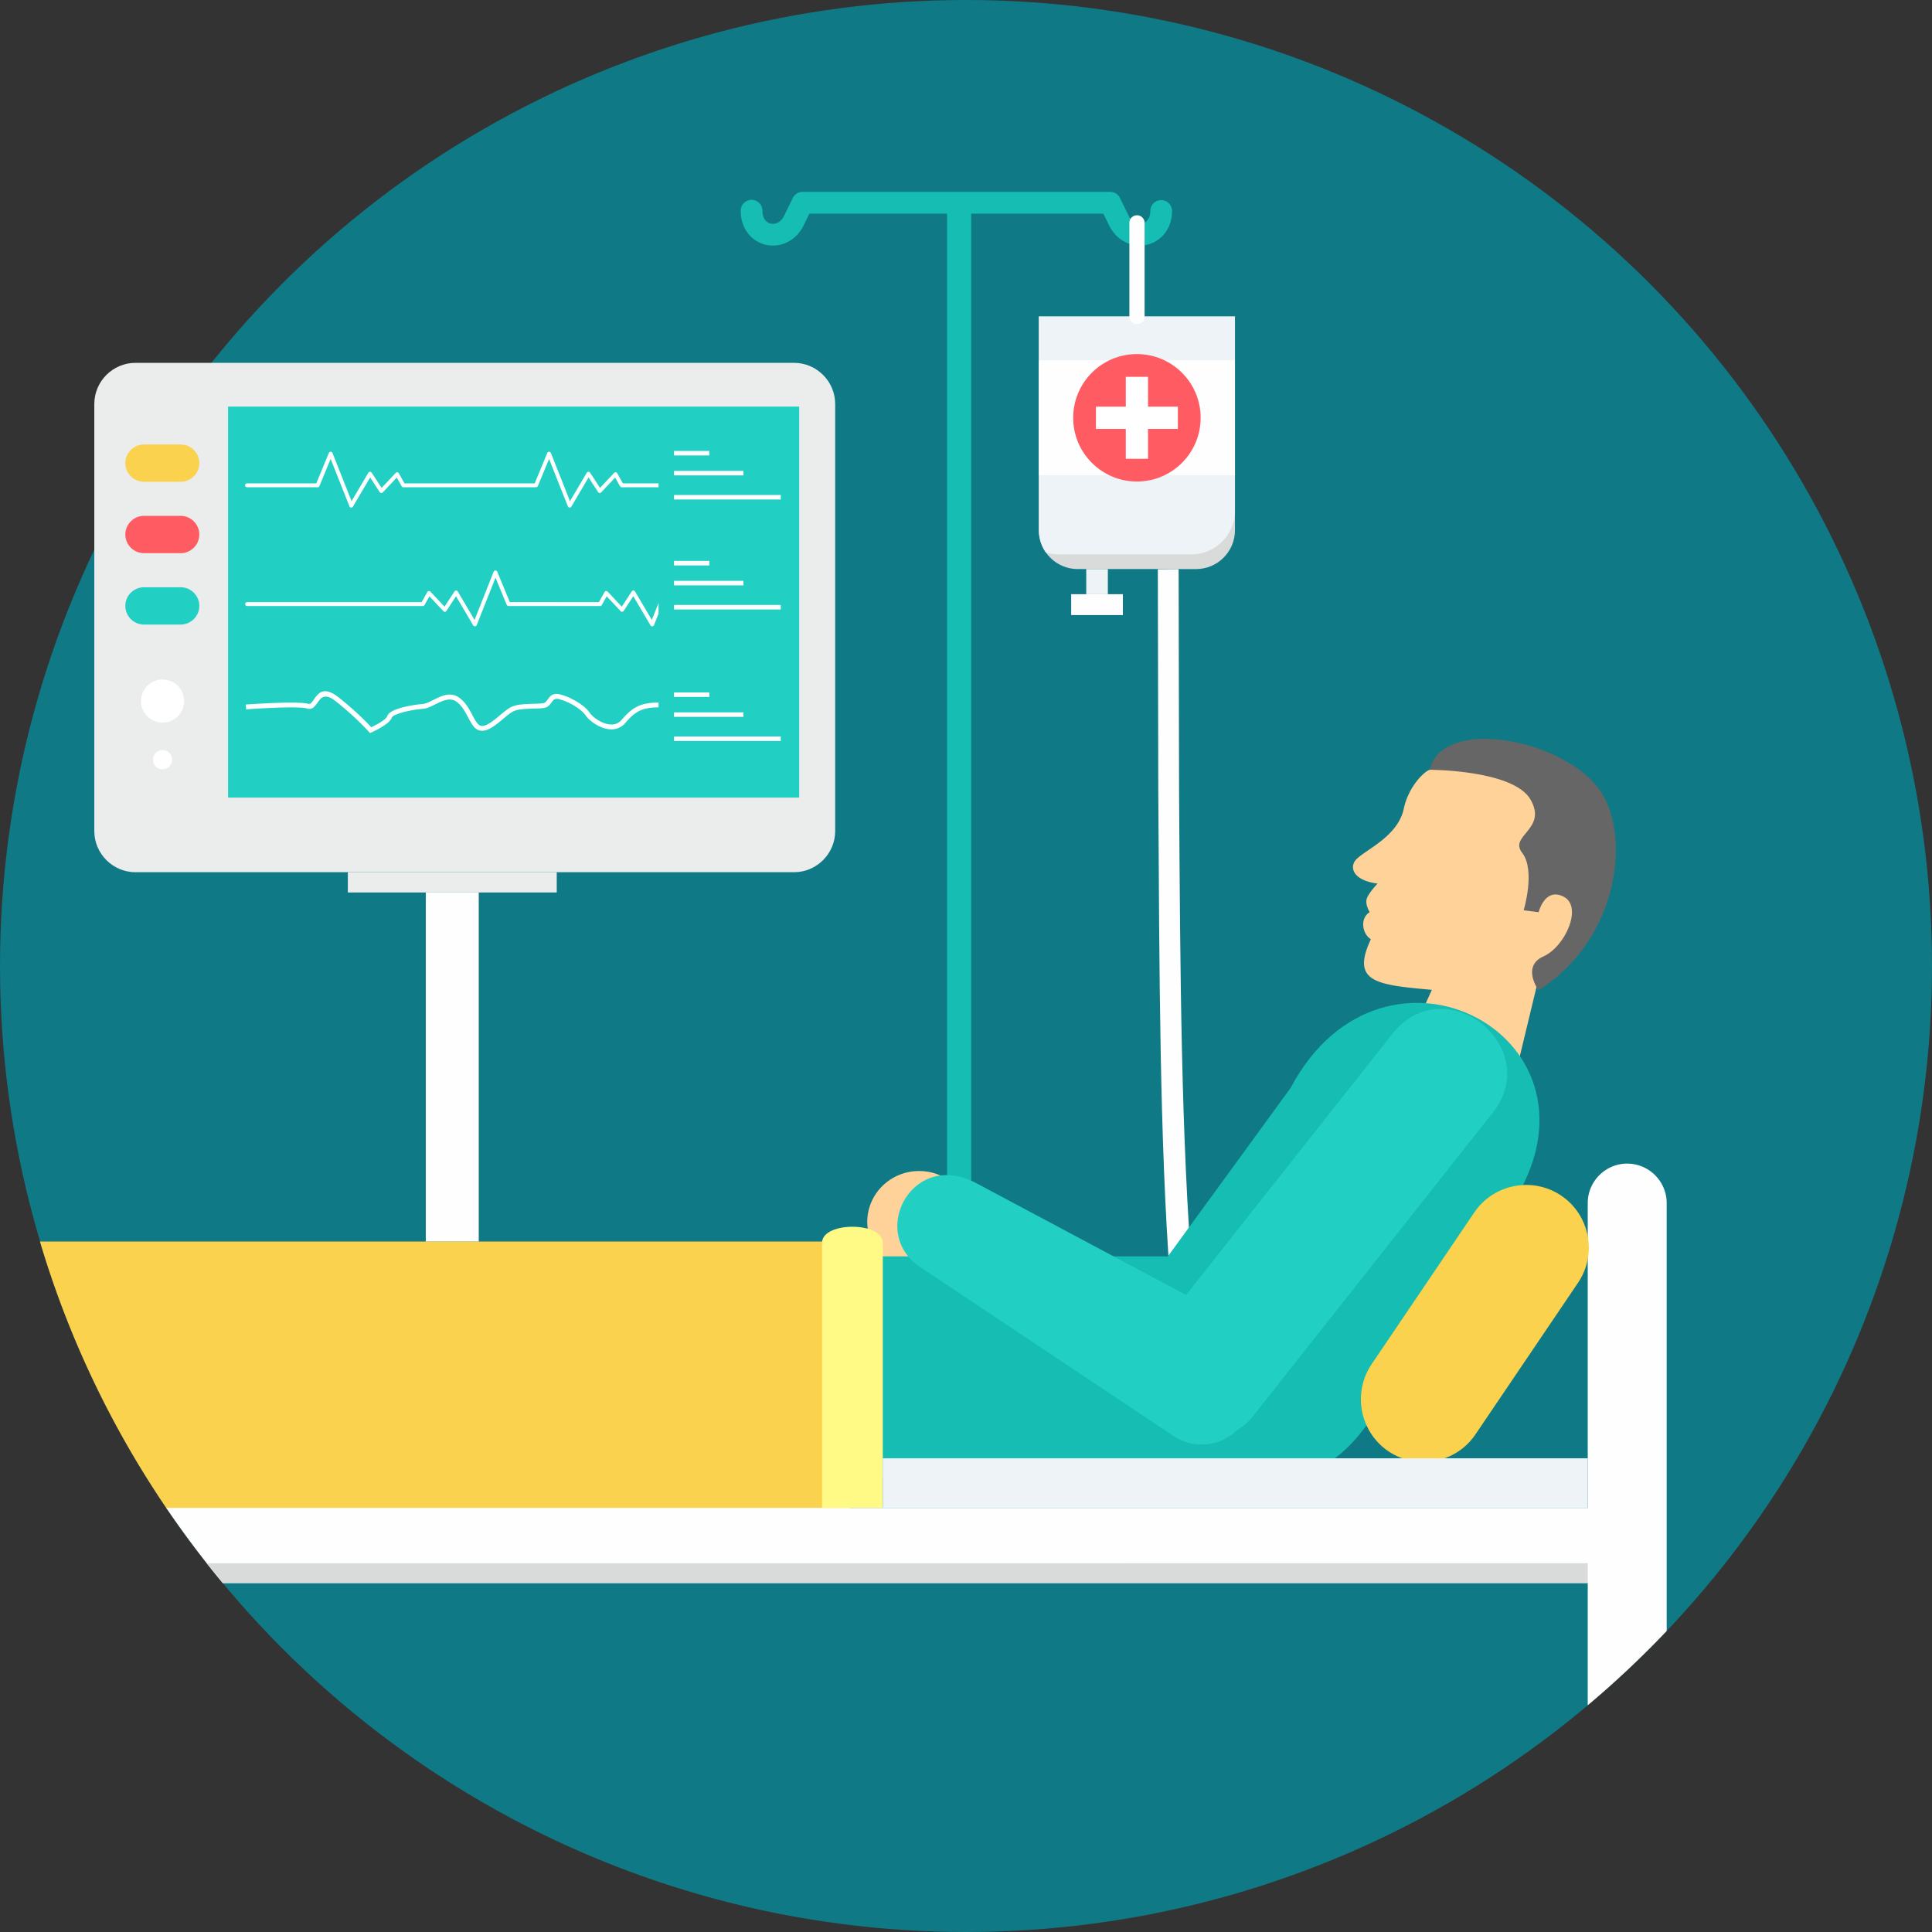 <svg xmlns="http://www.w3.org/2000/svg" xml:space="preserve" viewBox="0 0 511.998 511.998"><rect x="0" y="0" width="511.998" height="511.998" fill="#333333" stroke="none"/><circle cx="255.999" cy="255.999" r="255.999" style="fill:#0f7986"/><path d="m214.496 56.618-1.493 3.056c-1.283 2.631-3.319 4.267-5.523 4.983a8.5 8.5 0 0 1-4.52.21 8.34 8.34 0 0 1-3.991-2.19c-1.616-1.592-2.679-3.922-2.666-6.855a2.877 2.877 0 0 1 2.886-2.864 2.877 2.877 0 0 1 2.864 2.886c-.004 1.24.377 2.161.952 2.732a2.6 2.6 0 0 0 1.237.675c.463.106.97.084 1.453-.073.802-.262 1.577-.924 2.117-2.031l2.252-4.608a2.89 2.89 0 0 1 2.628-1.696h81.515c1.169 0 2.174.695 2.628 1.696l2.252 4.608c.54 1.107 1.316 1.769 2.117 2.031.485.157.992.179 1.453.073a2.6 2.6 0 0 0 1.237-.675c.576-.571.957-1.49.952-2.732a2.876 2.876 0 0 1 5.75-.022c.013 2.934-1.05 5.263-2.666 6.855a8.37 8.37 0 0 1-3.991 2.19 8.5 8.5 0 0 1-4.52-.21c-2.205-.717-4.238-2.352-5.523-4.983l-1.495-3.056h-35.023v334.197h-6.392V56.618h-36.497z" style="fill:#15bdb2"/><ellipse cx="243.573" cy="323.826" rx="13.743" ry="13.498" style="fill:#fed298"/><path d="m312.347 150.807.115 58.371c.299 49.23.554 92.67 3.629 130.249h-5.99c-2.79-37.687-2.846-81.072-3.146-130.207l-.117-58.356z" style="fill:#fefefe"/><path d="M399.668 203.521c17.299 5.347 26.983 23.702 21.636 40.999-2.456 7.941-7.64 13.581-14.119 17.053l-4.679 19.411-26.507-11.057 3.461-7.611c-15.02-1.327-21.422-2.132-16.166-13.417-2.19-1.3-3.056-5.443-.308-7.175 0 0-1.264-2.002-.793-3.519.467-1.517 2.826-4.015 2.895-4.046-5.92-.741-7.384-3.724-6.114-5.834 1.627-2.697 11.362-6.07 13.05-14.037 1.202-5.678 5.164-9.644 6.822-10.286a32.63 32.63 0 0 1 20.82-.485z" style="fill:#fed298"/><path d="M378.877 203.999s22.192-.011 26.736 7.903-5.83 9.48-2.225 14.104c3.603 4.624.401 15.222.401 15.222l3.962.518s1.616-6.723 6.672-4.094c5.058 2.628.419 13.207-5.424 15.822-5.845 2.617-1.296 8.947-1.296 8.947 21.712-13.612 24.817-42.124 15.692-53.799-10.054-12.865-41.142-18.785-44.523-4.621z" style="fill:#666"/><path d="M232.135 332.953h77.362L342 288.339c24.781-46.791 87.482-13.138 58.471 31.146l-35.544 54.248c-8.427 12.865-16.137 18.638-31.854 17.934H232.137v-58.713h-.002z" style="fill:#15bdb2"/><path d="M10.585 329.018h214.666v70.868H44.244a255 255 0 0 1-33.659-70.868" style="fill:#fad24d"/><path d="M44.049 399.604h376.716v19.921H59.039a258 258 0 0 1-14.99-19.921M431.223 308.368h.004c5.753 0 10.46 4.705 10.46 10.46v113.391a257 257 0 0 1-20.922 19.693V318.825c0-5.755 4.705-10.46 10.46-10.46z" style="fill:#fefefe"/><path d="M59.039 419.525h361.724v-5.25H54.782a248 248 0 0 0 4.257 5.25" style="fill:#d9dada"/><path d="M233.949 329.355v70.249h-16.101v-70.249c0-5.672 16.101-5.672 16.101 0" style="fill:#fff985"/><path d="m413.754 316.861.004.002c7.567 5.117 9.569 15.494 4.449 23.061l-27.21 40.223c-5.117 7.567-15.494 9.569-23.061 4.451l-.002-.002c-7.567-5.12-9.569-15.494-4.449-23.061l27.208-40.223c5.118-7.565 15.494-9.569 23.061-4.451" style="fill:#fad24d"/><path d="m368.985 273.992-54.667 69.184-55.659-29.66c-16.845-8.978-28.535 13.101-14.832 22.242l67.219 44.829c5.303 3.536 12.277 2.752 16.699-1.506a16.8 16.8 0 0 0 4.4-3.911l63.376-80.208c13.873-17.555-12.669-38.521-26.536-20.97" style="fill:#21d0c3"/><path d="M233.949 386.461h186.816v13.145H233.949z" style="fill:#eef3f7"/><path d="M275.308 83.877h51.968v56.651c0 5.655-4.624 10.279-10.279 10.279H285.59c-5.658 0-10.281-4.626-10.281-10.279z" style="fill:#d9dada"/><path d="M275.308 83.877h51.968v51.501c0 6.344-5.188 11.531-11.531 11.531h-35.238a11.5 11.5 0 0 1-3.335-.496 10.2 10.2 0 0 1-1.863-5.884V83.877z" style="fill:#eef3f7"/><path d="M275.308 95.507h51.968v30.429h-51.968z" style="fill:#fefefe"/><path d="M287.865 150.809h5.728v6.663h-5.728z" style="fill:#eef3f7"/><path d="M283.875 157.47h13.699v5.527h-13.699z" style="fill:#fefefe"/><path d="M301.292 93.833c9.327 0 16.889 7.56 16.889 16.887s-7.56 16.887-16.889 16.887c-9.327 0-16.887-7.56-16.887-16.887s7.561-16.887 16.887-16.887" style="fill:#ff5b62"/><path d="M299.299 59a2.015 2.015 0 0 1 4.028 0v24.877a2.013 2.013 0 0 1-4.028 0z" style="fill:#fefefe"/><path d="M298.344 99.867h5.895v7.903h7.907v5.9h-7.907v7.909h-5.895v-7.909h-7.909v-5.9h7.909z" style="fill:#fff"/><path d="M35.9 96.158h174.524c5.999 0 10.908 4.91 10.908 10.908v113.169c0 5.999-4.908 10.908-10.908 10.908H35.9c-5.999 0-10.908-4.908-10.908-10.908v-113.17c0-6 4.907-10.907 10.908-10.907" style="fill:#ebecec"/><path d="M60.444 107.746h151.345v103.623H60.444z" style="fill:#21d0c3"/><path d="M43.079 178.61a7.18 7.18 0 0 1 0 14.358 7.179 7.179 0 1 1 0-14.358M43.079 197.66a3.67 3.67 0 1 1 0 7.339 3.67 3.67 0 0 1 0-7.339" style="fill:#ebecec"/><path d="M98.512 125.29a.52.52 0 0 1-.002.523m57.884-.523a.53.53 0 0 1-.007.523m-90.885 3.311a.519.519 0 1 1 0-1.036h18.329l3.317-8.054a.52.52 0 0 1 .961.006l.002-.002 5.058 12.768 4.447-7.523a.52.52 0 0 1 .899.007l2.615 4.008 3.738-3.975a.52.52 0 0 1 .732-.022c.038.042.068.08.093.13h.007l1.488 2.659h34.521l3.322-8.054a.519.519 0 0 1 .959.006l.004-.002 5.06 12.768 4.445-7.523a.516.516 0 0 1 .71-.183q.12.076.19.19l2.613 4.008 3.735-3.975a.523.523 0 0 1 .735-.022.6.6 0 0 1 .095.13h.004l1.493 2.659h9.461v1.041l-9.77.002a.51.51 0 0 1-.45-.269l-1.296-2.308-3.7 3.935a.516.516 0 0 1-.812-.077l-2.531-3.882-4.553 7.704a.5.5 0 0 1-.264.236.515.515 0 0 1-.675-.295l-4.976-12.561-2.952 7.148a.52.52 0 0 1-.498.361h-8.543c-.015.007-.038.007-.057.007H106.89a.51.51 0 0 1-.454-.269l-1.292-2.308-3.704 3.935a.518.518 0 0 1-.814-.077l-2.533-3.882-4.551 7.704a.5.5 0 0 1-.266.236.51.51 0 0 1-.673-.295l-4.978-12.561-2.948 7.148a.52.52 0 0 1-.498.361H65.502zM120.424 156.766a.5.5 0 0 0 0 .518m46.974-.518a.51.51 0 0 0 .004.518m7.124 2.494-1.784 4.507-4.447-7.527a.516.516 0 0 0-.9.008l-2.613 4.006-3.735-3.971a.513.513 0 0 0-.732-.027c-.042.035-.068.08-.095.122h-.007l-1.49 2.664-23.619-.002-3.322-8.05a.519.519 0 0 0-.961.006l-5.06 12.773-4.44-7.527a.52.52 0 0 0-.715-.186.55.55 0 0 0-.183.194l-2.617 4.006-3.731-3.971a.52.52 0 0 0-.836.095l-1.49 2.664H65.5a.52.52 0 0 0-.523.52c0 .286.234.52.523.52h46.553a.52.52 0 0 0 .452-.264l1.294-2.31 3.704 3.935a.522.522 0 0 0 .812-.07l2.533-3.887 4.548 7.708a.55.55 0 0 0 .269.236.526.526 0 0 0 .675-.293l4.976-12.565 2.948 7.146c.066.21.264.364.498.364l24.268.002a.52.52 0 0 0 .454-.264l1.296-2.31 3.704 3.935c.024.029.06.055.091.08.243.157.56.086.719-.15l2.531-3.887 4.553 7.708a.52.52 0 0 0 .264.236.525.525 0 0 0 .675-.293l1.209-3.051v-2.83M65.153 186.709c.038-.002 13.882-1.021 16.572-.172.516.161.95-.45 1.426-1.131 1.222-1.729 2.644-3.733 6.685-.518 4.617 3.676 7.602 6.807 8.548 7.834 1.069-.5 3.869-1.905 4.231-2.943.304-.875 1.559-1.552 3.135-2.044 2.002-.635 4.599-1.036 6.211-1.162.815-.06 1.803-.551 2.848-1.069 2.234-1.109 4.659-2.319 7.053-.489 1.581 1.217 2.505 2.956 3.327 4.495.818 1.543 1.515 2.85 2.516 2.875 1.338.04 3.14-1.466 4.794-2.846 1.114-.928 2.168-1.805 3.102-2.234 1.493-.682 3.804-.739 5.766-.791 1.142-.029 2.152-.057 2.73-.194.45-.106.741-.52 1.034-.928.657-.919 1.303-1.83 3.248-1.369 1.4.328 3.078 1.058 4.557 1.967 1.389.849 2.624 1.865 3.322 2.886.234.337.607.732 1.074 1.131.875.739 2.064 1.457 3.299 1.796 1.169.326 2.381.302 3.391-.392.26-.181.516-.41.757-.693 1.546-1.83 2.901-2.948 4.427-3.625 1.521-.673 3.164-.891 5.307-.926h.011v1.283c-1.975.031-3.468.223-4.803.815-1.331.591-2.547 1.603-3.973 3.281-.304.37-.644.673-.999.917-1.367.944-2.956.99-4.458.573-1.435-.394-2.794-1.215-3.788-2.055-.551-.467-1.008-.952-1.3-1.376-.593-.864-1.687-1.758-2.937-2.522-1.371-.842-2.912-1.512-4.183-1.814-1.107-.262-1.508.299-1.911.86-.425.607-.857 1.213-1.782 1.435-.708.168-1.786.199-2.992.232-1.841.044-4.006.102-5.272.675-.77.35-1.758 1.178-2.805 2.051-1.83 1.528-3.826 3.191-5.656 3.144-1.755-.049-2.611-1.66-3.616-3.556-.757-1.426-1.614-3.04-2.972-4.079-1.758-1.345-3.813-.317-5.706.62-1.153.573-2.254 1.122-3.317 1.202-1.543.117-4.024.503-5.926 1.103-1.22.381-2.159.815-2.306 1.237-.629 1.814-5.338 3.885-5.352 3.891l-.425.188-.313-.352c-.007-.011-3.135-3.601-8.698-8.028-2.981-2.37-3.982-.961-4.838.252-.769 1.083-1.459 2.059-2.868 1.612-2.445-.771-16.049.232-16.094.236l-.091-1.287zM178.616 131.177h28.291v1.195h-28.291zM178.616 119.5h9.369v1.195h-9.369zM178.616 124.786h18.402v1.195h-18.402zM178.616 160.323h28.291v1.195h-28.291zM178.616 148.644h9.369v1.195h-9.369zM178.616 153.929h18.402v1.195h-18.402zM178.616 195.173h28.291v1.195h-28.291zM178.616 183.496h9.369v1.195h-9.369zM178.616 188.781h18.402v1.195h-18.402z" style="fill:#fefefe"/><path d="M38.159 117.793h9.715c2.719 0 4.943 2.223 4.943 4.941v.002c0 2.719-2.225 4.941-4.943 4.941h-9.715c-2.719 0-4.943-2.223-4.943-4.941v-.002c0-2.718 2.225-4.941 4.943-4.941" style="fill:#fad24d"/><path d="M38.159 136.711h9.715a4.956 4.956 0 0 1 4.943 4.943 4.96 4.96 0 0 1-4.943 4.943h-9.715a4.96 4.96 0 0 1-4.943-4.943c0-2.718 2.225-4.943 4.943-4.943" style="fill:#ff5b62"/><path d="M38.159 155.629h9.715a4.96 4.96 0 0 1 4.943 4.943 4.96 4.96 0 0 1-4.943 4.943h-9.715a4.96 4.96 0 0 1-4.943-4.943c0-2.718 2.225-4.943 4.943-4.943" style="fill:#21d0c3"/><path d="M43.079 180.081a5.71 5.71 0 0 1 5.711 5.711 5.71 5.71 0 1 1-11.42 0 5.71 5.71 0 0 1 5.709-5.711M43.079 198.787a2.542 2.542 0 1 1 0 5.084 2.542 2.542 0 0 1 0-5.084" style="fill:#fff"/><path d="M92.18 231.138h55.362v5.375H92.18z" style="fill:#ebecec"/><path d="M112.839 236.517h14.033v92.499h-14.033z" style="fill:#fefefe"/></svg>